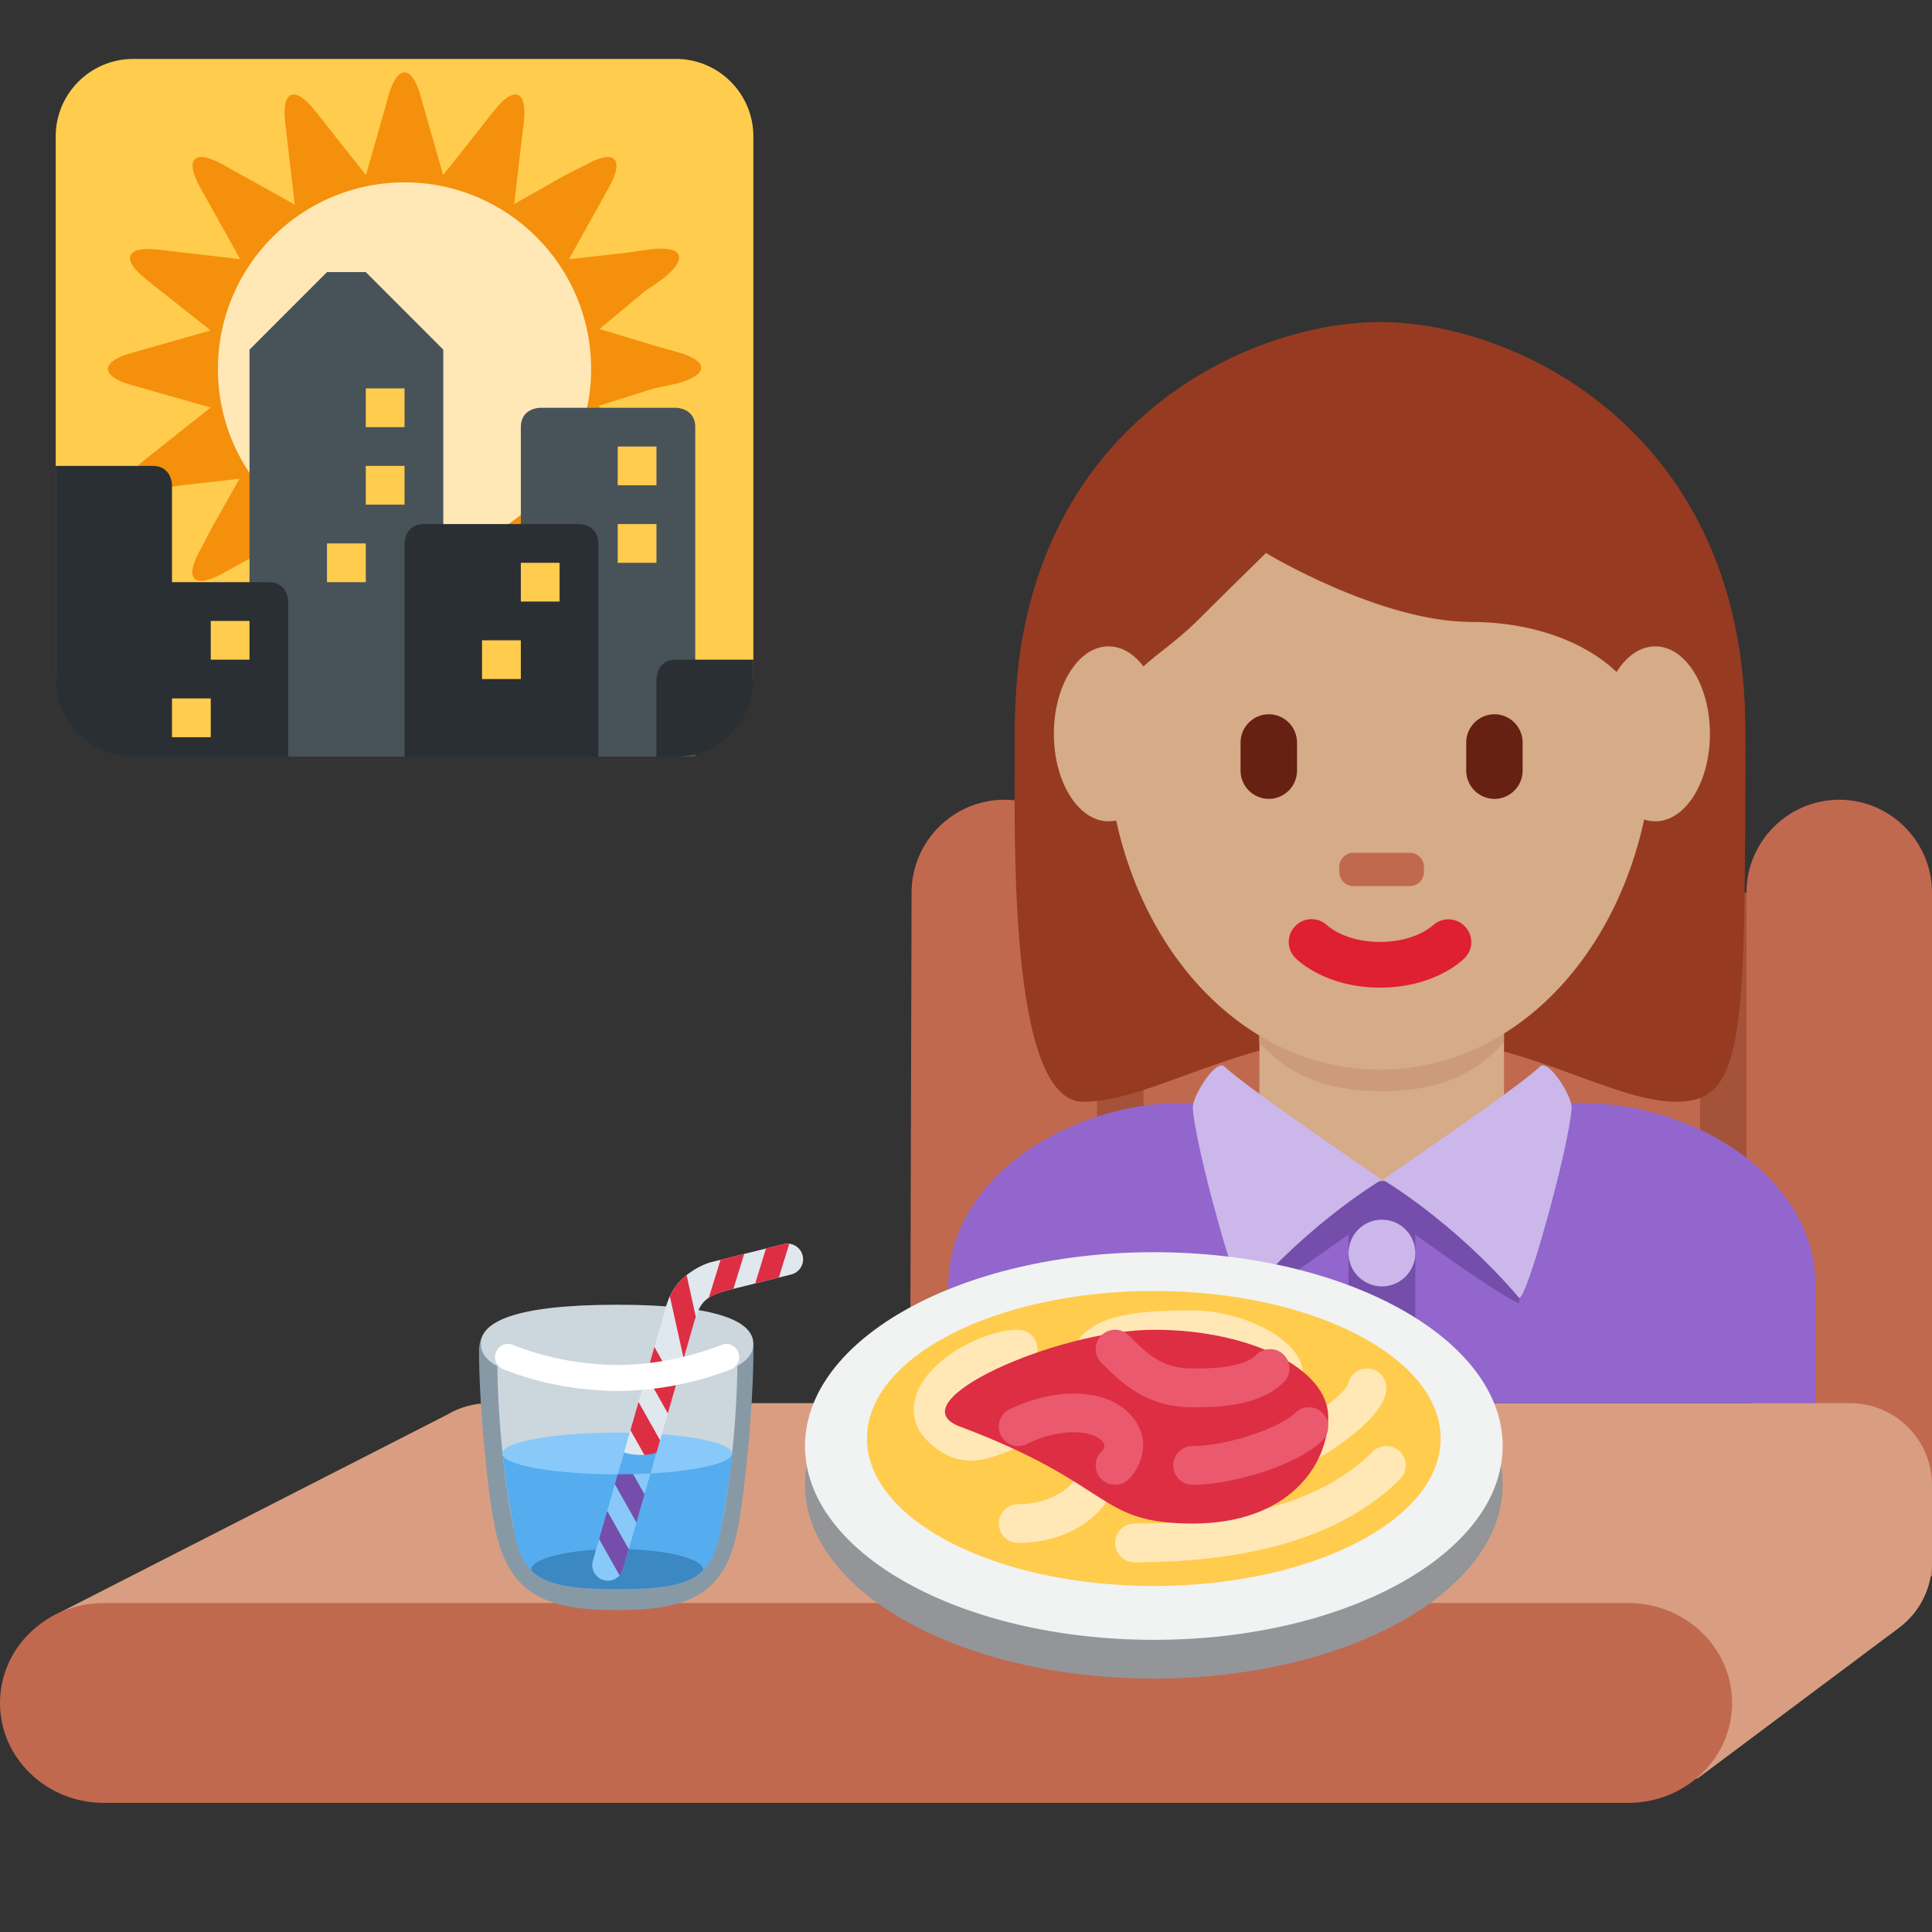 <svg viewBox="0 0 36 36" fill="none" xmlns="http://www.w3.org/2000/svg">
<rect x="0" y="0" width="36" height="36" fill="#333333" stroke="none"/>
<g clip-path="url(#clip0)">
<path d="M19.579 16.631H33.407V23.545H19.579V16.631Z" fill="#C1694F"/>
<path d="M18.715 14.902C17.764 14.902 16.986 15.68 16.986 16.631L16.943 32.119H20.272L20.443 16.631C20.443 15.68 19.665 14.902 18.715 14.902ZM34.272 14.902C33.321 14.902 32.543 15.68 32.543 16.631L32.671 29.372H36L36 16.631C36 15.68 35.222 14.902 34.272 14.902Z" fill="#C1694F"/>
<path d="M20.443 16.631H21.307V23.545H20.443V16.631ZM32.543 23.545H31.679V16.631H32.543V23.545Z" fill="#A4523A"/>
<path d="M34.472 26.146H9.113C8.836 26.146 8.564 26.221 8.327 26.363L0.936 30.138C0.936 30.138 29.148 33.14 31.63 33.14L35.391 30.328C35.774 30.04 36 29.587 36 29.105V27.674C36 26.83 35.316 26.146 34.472 26.146Z" fill="#D99E82"/>
<path d="M30.339 33.594H1.937C0.866 33.594 0 32.76 0 31.732C0 30.704 0.866 29.87 1.937 29.87H30.339C31.409 29.87 32.276 30.704 32.276 31.732C32.276 32.76 31.409 33.594 30.339 33.594Z" fill="#C1694F"/>
<path d="M33.831 26.146V23.97C33.831 21.91 31.54 20.552 29.48 20.552H22.021C19.961 20.552 17.669 21.91 17.669 23.97V26.146H33.831Z" fill="#9266CC"/>
<path d="M25.715 6.92C28.267 6.92 32.52 8.196 32.52 13.725C32.52 19.254 32.52 20.53 31.244 20.53C29.968 20.53 28.267 19.254 25.715 19.254C23.163 19.254 21.498 20.53 20.186 20.53C18.764 20.53 18.91 15.426 18.91 13.725C18.911 8.196 23.164 6.92 25.715 6.92" fill="#963B22"/>
<path d="M22.642 20.552H28.78C28.78 20.552 28 22.727 25.711 22.727C23.422 22.727 22.642 20.552 22.642 20.552Z" fill="#292F33"/>
<path d="M23.468 20.564C23.468 21.484 24.818 22.105 25.75 22.105C26.683 22.105 28.025 21.484 28.025 20.564V18.572H23.468V20.564V20.564Z" fill="#D5AB88"/>
<path d="M23.463 19.42C24.099 20.137 24.887 20.332 25.744 20.332C26.601 20.332 27.389 20.138 28.025 19.42V17.595H23.463V19.42V19.42Z" fill="#CC9B7A"/>
<path d="M20.612 13.538C20.612 9.912 22.897 6.972 25.715 6.972C28.534 6.972 30.819 9.912 30.819 13.538C30.819 17.164 28.534 19.932 25.715 19.932C22.897 19.932 20.612 17.165 20.612 13.538" fill="#D5AB88"/>
<path d="M25.715 18.403C24.718 18.403 24.195 17.909 24.139 17.852C23.972 17.687 23.972 17.417 24.139 17.252C24.304 17.087 24.569 17.085 24.736 17.247C24.757 17.267 25.079 17.552 25.715 17.552C26.361 17.552 26.683 17.258 26.695 17.247C26.865 17.087 27.133 17.092 27.294 17.259C27.456 17.426 27.456 17.688 27.292 17.852C27.236 17.909 26.714 18.403 25.715 18.403" fill="#DF1F32"/>
<path d="M19.363 15.579C19.35 14.957 19.336 15.44 19.336 15.29C19.336 13.163 20.612 15.597 20.612 14.082C20.612 12.566 21.462 12.414 22.313 11.564C22.738 11.138 23.589 10.305 23.589 10.305C23.589 10.305 25.715 11.589 27.417 11.589C29.117 11.589 30.819 12.444 30.819 14.145C30.819 15.847 32.095 13.161 32.095 15.287C32.095 15.439 32.081 14.957 32.07 15.579H32.517C32.521 14.336 32.521 14.383 32.521 13.588C32.521 8.059 28.267 6.001 25.716 6.001C23.164 6.001 18.911 8.025 18.911 13.554C18.911 14.047 18.899 14.336 18.916 15.579H19.363V15.579Z" fill="#963B22"/>
<path d="M23.642 14.886C23.353 14.886 23.116 14.649 23.116 14.361V13.835C23.116 13.546 23.353 13.309 23.642 13.309C23.931 13.309 24.168 13.546 24.168 13.835V14.361C24.168 14.649 23.931 14.886 23.642 14.886ZM27.847 14.886C27.558 14.886 27.321 14.649 27.321 14.361V13.835C27.321 13.546 27.558 13.309 27.847 13.309C28.136 13.309 28.372 13.546 28.372 13.835V14.361C28.372 14.649 28.136 14.886 27.847 14.886Z" fill="#662113"/>
<path d="M26.27 16.511H25.219C25.074 16.511 24.956 16.393 24.956 16.248V16.153C24.956 16.008 25.074 15.89 25.219 15.89H26.27C26.415 15.89 26.533 16.008 26.533 16.153V16.248C26.533 16.393 26.415 16.511 26.27 16.511Z" fill="#C1694F"/>
<path d="M21.675 13.674C21.675 14.574 21.219 15.304 20.656 15.304C20.094 15.304 19.637 14.574 19.637 13.674C19.637 12.774 20.094 12.044 20.656 12.044C21.219 12.043 21.675 12.774 21.675 13.674ZM31.862 13.674C31.862 14.574 31.407 15.304 30.843 15.304C30.281 15.304 29.825 14.574 29.825 13.674C29.825 12.774 30.28 12.044 30.843 12.044C31.407 12.043 31.862 12.774 31.862 13.674Z" fill="#D5AB88"/>
<path d="M25.75 22.554C25.75 22.554 27.852 24.104 28.295 24.28C28.392 24.319 28.067 22.008 28.067 22.008H23.434C23.434 22.008 23.109 24.358 23.289 24.261C23.686 24.049 25.75 22.554 25.75 22.554" fill="#744EAA"/>
<path d="M22.823 19.878C23.174 20.23 25.75 21.981 25.75 21.981C25.75 21.981 24.429 22.753 23.21 24.178C23.089 24.321 22.251 21.304 22.226 20.63C22.218 20.441 22.655 19.71 22.823 19.878ZM28.69 19.878C28.338 20.23 25.763 21.981 25.763 21.981C25.763 21.981 27.084 22.753 28.302 24.178C28.423 24.321 29.259 21.304 29.285 20.63C29.293 20.441 28.858 19.71 28.69 19.878Z" fill="#CBB7EA"/>
<path d="M25.128 22.416H26.372V26.146H25.128V22.416Z" fill="#744EAA"/>
<path d="M25.75 25.835C26.093 25.835 26.372 25.557 26.372 25.213C26.372 24.87 26.093 24.592 25.75 24.592C25.407 24.592 25.128 24.87 25.128 25.213C25.128 25.557 25.407 25.835 25.75 25.835Z" fill="#CBB7EA"/>
<path d="M25.75 23.97C26.093 23.97 26.372 23.692 26.372 23.349C26.372 23.005 26.093 22.727 25.75 22.727C25.407 22.727 25.128 23.005 25.128 23.349C25.128 23.692 25.407 23.97 25.75 23.97Z" fill="#CBB7EA"/>
<path d="M21.5 31.278C25.09 31.278 28 29.661 28 27.667C28 25.672 25.09 24.056 21.5 24.056C17.91 24.056 15 25.672 15 27.667C15 29.661 17.91 31.278 21.5 31.278Z" fill="#939598"/>
<path d="M21.5 30.556C25.09 30.556 28 28.939 28 26.944C28 24.95 25.09 23.333 21.5 23.333C17.91 23.333 15 24.95 15 26.944C15 28.939 17.91 30.556 21.5 30.556Z" fill="#F1F2F2"/>
<path d="M21.5 29.552C24.452 29.552 26.844 28.322 26.844 26.804C26.844 25.286 24.452 24.056 21.5 24.056C18.548 24.056 16.155 25.286 16.155 26.804C16.155 28.322 18.548 29.552 21.5 29.552Z" fill="#FFCC4D"/>
<path d="M18.972 28.75C18.773 28.75 18.611 28.589 18.611 28.389C18.611 28.189 18.773 28.028 18.972 28.028C19.658 28.028 20.085 27.636 20.118 27.365C20.151 27.099 19.772 26.975 19.607 26.934C19.279 26.852 19.036 26.945 18.755 27.055C18.369 27.204 17.841 27.408 17.273 26.839C17.024 26.59 16.959 26.259 17.095 25.931C17.36 25.292 18.338 24.778 18.972 24.778C19.172 24.778 19.333 24.94 19.333 25.139C19.333 25.338 19.172 25.5 18.972 25.5C18.57 25.5 17.891 25.897 17.762 26.208C17.735 26.272 17.746 26.291 17.783 26.328C18.01 26.555 18.118 26.526 18.495 26.381C18.806 26.261 19.232 26.096 19.782 26.233C20.643 26.449 20.89 27.005 20.835 27.454C20.757 28.091 20.039 28.75 18.972 28.75ZM21.139 29.111C20.94 29.111 20.778 28.95 20.778 28.75C20.778 28.55 20.94 28.389 21.139 28.389C23.196 28.389 24.69 27.939 25.578 27.05C25.719 26.909 25.948 26.909 26.089 27.05C26.23 27.191 26.23 27.42 26.089 27.561C25.06 28.59 23.395 29.111 21.139 29.111Z" fill="#FFE8B6"/>
<path d="M22.709 27.724C22.515 27.724 22.323 27.703 22.135 27.655C21.939 27.607 21.343 27.458 21.324 26.976C21.31 26.614 21.562 26.191 23.468 25.547C23.26 25.377 22.761 25.139 22.222 25.139C21.315 25.139 20.851 25.215 20.672 25.394C20.531 25.535 20.303 25.535 20.161 25.394C20.02 25.253 20.02 25.025 20.161 24.884C20.506 24.539 21.045 24.417 22.222 24.417C23.087 24.417 24.171 24.898 24.272 25.519C24.311 25.758 24.202 26.063 23.781 26.203C22.848 26.514 22.365 26.763 22.156 26.91C22.196 26.924 22.247 26.939 22.31 26.955C23.477 27.246 24.954 26.101 25.115 25.807C25.141 25.633 25.291 25.5 25.472 25.5C25.672 25.5 25.833 25.662 25.833 25.861C25.833 26.116 25.604 26.424 25.152 26.777C24.523 27.269 23.603 27.724 22.709 27.724Z" fill="#FFE8B6"/>
<path d="M24.75 26.403C24.75 27.3 24.017 28.389 22.222 28.389C20.427 28.389 20.778 27.667 17.889 26.583C16.67 26.126 19.705 24.778 21.5 24.778C23.295 24.778 24.75 25.505 24.75 26.403Z" fill="#DD2E44"/>
<path d="M20.778 27.667C20.685 27.667 20.593 27.631 20.523 27.561C20.381 27.42 20.381 27.191 20.523 27.05C20.624 26.94 20.563 26.879 20.523 26.839C20.321 26.637 19.714 26.616 19.134 26.907C18.955 26.996 18.738 26.924 18.649 26.745C18.56 26.567 18.632 26.35 18.81 26.261C19.524 25.904 20.517 25.812 21.033 26.328C21.485 26.78 21.28 27.314 21.033 27.561C20.963 27.631 20.87 27.667 20.778 27.667ZM22.222 26.222C21.351 26.222 20.892 25.763 20.523 25.394C20.381 25.253 20.381 25.025 20.523 24.884C20.664 24.742 20.892 24.742 21.033 24.884C21.378 25.228 21.649 25.5 22.222 25.5C22.501 25.5 23.156 25.5 23.411 25.245C23.553 25.104 23.781 25.104 23.922 25.245C24.063 25.386 24.063 25.614 23.922 25.755C23.455 26.222 22.622 26.222 22.222 26.222ZM22.222 27.667C22.023 27.667 21.861 27.505 21.861 27.306C21.861 27.106 22.023 26.944 22.222 26.944C22.889 26.944 23.865 26.597 24.134 26.328C24.275 26.187 24.503 26.187 24.644 26.328C24.785 26.469 24.785 26.697 24.644 26.839C24.178 27.305 22.959 27.667 22.222 27.667Z" fill="#EA596E"/>
<g clip-path="url(#clip1)">
<path d="M13.224 24.556H11.5V30C12.667 30 13.444 29.806 13.715 28.636C13.866 27.986 14.039 26.238 14.039 25.167C14.039 24.804 13.76 24.556 13.224 24.556ZM9.729 24.556H11.5V30C10.333 30 9.556 29.806 9.261 28.636C9.098 27.989 8.926 26.238 8.926 25.167C8.926 24.804 9.192 24.556 9.729 24.556Z" fill="#8899A6"/>
<path d="M14.038 25.042C14.038 25.444 13.429 25.771 11.499 25.771C9.569 25.771 8.96 25.444 8.96 25.042C8.96 24.639 9.569 24.312 11.499 24.312C13.429 24.312 14.038 24.639 14.038 25.042Z" fill="#CCD6DD"/>
<path d="M11.505 25.527L9.267 25.333C9.267 26.694 9.482 28.13 9.594 28.556C9.723 29.044 10.139 29.024 11.5 29.027V29.028V29.027C12.861 29.024 13.282 29.044 13.411 28.556C13.523 28.13 13.74 26.694 13.74 25.333L11.505 25.527Z" fill="#CCD6DD"/>
<path d="M11.5 27.083V29.611C12.861 29.611 13.25 29.417 13.417 28.556C13.463 28.314 13.574 27.763 13.645 27.083H11.5ZM9.365 27.083C9.436 27.763 9.543 28.314 9.588 28.556C9.75 29.417 10.139 29.611 11.5 29.611V27.083H9.365Z" fill="#55ACEE"/>
<path d="M11.5 28.864C10.614 28.864 9.896 29.038 9.896 29.253C9.896 29.255 9.897 29.257 9.897 29.259C10.169 29.533 10.64 29.611 11.5 29.611C12.358 29.611 12.829 29.533 13.102 29.261C13.103 29.258 13.104 29.256 13.104 29.253C13.104 29.038 12.386 28.864 11.5 28.864Z" fill="#3B88C3"/>
<path d="M11.499 27.472C12.682 27.472 13.641 27.298 13.641 27.083C13.641 26.869 12.682 26.694 11.499 26.694C10.316 26.694 9.357 26.869 9.357 27.083C9.357 27.298 10.316 27.472 11.499 27.472Z" fill="#88C9F9"/>
<path d="M14.603 23.182L13.276 23.512C13.13 23.548 12.972 23.624 12.802 23.753C12.482 23.995 12.417 24.323 12.365 24.504L11.566 27.278H12.173L12.925 24.665C12.977 24.487 13.028 24.334 13.145 24.228C13.249 24.134 13.42 24.078 13.581 24.037L14.743 23.748C14.899 23.71 14.995 23.551 14.956 23.395C14.918 23.239 14.759 23.143 14.603 23.182Z" fill="#E1E8ED"/>
<path d="M11.566 27.278L11.047 29.082C11.002 29.236 11.092 29.398 11.246 29.443C11.4 29.487 11.563 29.397 11.607 29.243L12.173 27.278H11.566Z" fill="#88C9F9"/>
<path d="M11.625 27.409L11.51 27.472L11.457 27.656L11.859 28.37L12.01 27.845L11.765 27.41L11.625 27.409Z" fill="#744EAA"/>
<path d="M13.426 23.475L13.207 24.184C13.31 24.116 13.448 24.071 13.582 24.037L13.666 24.016L13.867 23.365L13.426 23.475Z" fill="#DD2E44"/>
<path d="M11.314 28.153L11.163 28.677L11.545 29.355C11.573 29.323 11.595 29.286 11.607 29.243L11.716 28.866L11.314 28.153Z" fill="#744EAA"/>
<path d="M11.898 26.124L11.747 26.649L12.016 27.126L12.107 27.146L12.229 27.083L12.3 26.838L11.898 26.124ZM14.707 23.176C14.673 23.172 14.638 23.173 14.603 23.182L14.273 23.264L14.072 23.915L14.512 23.805L14.707 23.176ZM12.043 25.623L12.444 26.336L12.595 25.812L12.194 25.098L12.043 25.623ZM12.794 23.76C12.639 23.88 12.544 24.02 12.482 24.153L12.739 25.314L12.926 24.665C12.938 24.62 12.951 24.577 12.965 24.536L12.794 23.76Z" fill="#DD2E44"/>
<path d="M11.629 27.06L11.51 27.472C11.723 27.472 11.928 27.466 12.122 27.456L12.236 27.06C12.054 27.154 11.673 27.096 11.629 27.06Z" fill="#55ACEE"/>
<path d="M13.758 25.199C13.711 25.073 13.573 25.009 13.45 25.058C12.749 25.334 12.081 25.429 11.499 25.435V25.919C12.147 25.913 12.877 25.807 13.621 25.515C13.744 25.467 13.806 25.325 13.758 25.199ZM9.24 25.199C9.287 25.073 9.425 25.009 9.548 25.058C10.249 25.334 10.917 25.429 11.499 25.435V25.919C10.851 25.913 10.121 25.807 9.377 25.515C9.254 25.467 9.192 25.325 9.24 25.199Z" fill="white"/>
</g>
<g clip-path="url(#clip2)">
<path d="M12.594 1.098H2.482C1.685 1.098 1.038 1.745 1.038 2.542V12.653H14.038V2.542C14.038 1.745 13.391 1.098 12.594 1.098Z" fill="#FFCC4D"/>
<path d="M12.635 7.141C13.208 6.979 13.208 6.727 12.635 6.564L12.433 6.508L12.232 6.45V6.451L11.171 6.13L12.009 5.431H12.005L12.182 5.315L12.362 5.185C12.828 4.816 12.726 4.576 12.135 4.644L11.905 4.676L11.677 4.709H11.676L10.601 4.831L11.24 3.683L11.351 3.482C11.641 2.962 11.453 2.773 10.933 3.062L10.732 3.163L10.531 3.265H10.53L9.582 3.802L9.705 2.738V2.737L9.733 2.509L9.761 2.278C9.829 1.688 9.584 1.587 9.214 2.053L9.072 2.234L8.257 3.263L7.961 2.223L7.96 2.221L7.834 1.779C7.672 1.205 7.405 1.205 7.241 1.779L7.179 2L7.116 2.221L6.819 3.263L6.147 2.414L6.147 2.414L6.004 2.234L5.861 2.053C5.491 1.587 5.246 1.689 5.314 2.28L5.341 2.509L5.367 2.737V2.738L5.492 3.813L4.345 3.174L4.143 3.062C3.623 2.772 3.435 2.961 3.724 3.481L3.836 3.682L4.475 4.829L3.4 4.704H3.399L3.171 4.678L2.942 4.651C2.351 4.583 2.249 4.829 2.715 5.198L2.895 5.342L3.076 5.484L3.076 5.485L3.925 6.157L2.883 6.454L2.662 6.516L2.441 6.579C1.868 6.742 1.868 7.009 2.441 7.172L2.884 7.298L2.885 7.298L3.925 7.594L2.896 8.41L2.716 8.553C2.249 8.922 2.351 9.168 2.941 9.1L3.171 9.072L3.399 9.042H3.4L4.464 8.92L3.927 9.868V9.869L3.826 10.069L3.719 10.271C3.43 10.791 3.621 10.979 4.141 10.689L4.343 10.578L5.493 9.939L5.371 11.014V11.015L5.342 11.243L5.315 11.472C5.246 12.063 5.492 12.165 5.861 11.699L6.004 11.518L6.147 11.338L6.819 10.488L7.115 11.53V11.53L7.178 11.751L7.241 11.973C7.405 12.545 7.64 12.545 7.804 11.972L7.899 11.53V11.529L8.226 10.488L8.914 11.338L9.064 11.518L9.211 11.699C9.58 12.165 9.828 12.063 9.76 11.473L9.732 11.243L9.705 11.014V11.013L9.582 9.949L10.529 10.487H10.53L10.731 10.588L10.933 10.694C11.453 10.984 11.642 10.793 11.352 10.273L11.251 10.071L11.149 9.869V9.869L10.611 8.92L11.675 9.042H11.677L11.905 9.071L12.135 9.099C12.726 9.167 12.827 8.921 12.361 8.552L12.18 8.409L12 8.267L11.15 7.564L12.191 7.237H12.193L12.635 7.141Z" fill="#F4900C"/>
<path d="M7.538 10.353C9.458 10.353 11.015 8.796 11.015 6.876C11.015 4.955 9.458 3.398 7.538 3.398C5.617 3.398 4.06 4.955 4.06 6.876C4.06 8.796 5.617 10.353 7.538 10.353Z" fill="#FFE8B6"/>
<path d="M4.649 14.098V6.515L6.093 5.07H6.816L8.26 6.515V14.098H4.649ZM12.955 7.959C12.955 7.598 12.594 7.598 12.594 7.598H10.066C10.066 7.598 9.705 7.598 9.705 7.959V14.098H12.955V7.959Z" fill="#485359"/>
<path d="M11.149 10.126C11.149 9.765 10.788 9.765 10.788 9.765H7.899C7.538 9.765 7.538 10.126 7.538 10.126V14.098H11.149V10.126ZM5.01 10.848H3.205V9.042C3.205 9.042 3.205 8.681 2.843 8.681H1.038V12.653C1.038 13.451 1.685 14.098 2.482 14.098H5.371V11.209C5.371 11.209 5.371 10.848 5.01 10.848ZM12.594 12.292C12.232 12.292 12.232 12.653 12.232 12.653V14.098H12.594C13.391 14.098 14.038 13.451 14.038 12.653V12.292H12.594Z" fill="#292F33"/>
<path d="M3.927 11.57H4.649V12.292H3.927V11.57ZM3.205 13.014H3.927V13.737H3.205V13.014ZM6.816 7.237H7.538V7.959H6.816V7.237ZM6.816 8.681H7.538V9.403H6.816V8.681ZM6.093 10.126H6.816V10.848H6.093V10.126ZM9.705 10.487H10.427V11.209H9.705V10.487ZM8.982 11.931H9.705V12.653H8.982V11.931ZM11.51 8.32H12.232V9.042H11.51V8.32ZM11.51 9.765H12.232V10.487H11.51V9.765Z" fill="#FFCC4D"/>
</g>
</g>
<defs>
<clipPath id="clip0">
<rect width="36" height="36" fill="white"/>
</clipPath>
<clipPath id="clip1">
<rect x="8" y="23" width="7" height="7" fill="white"/>
</clipPath>
<clipPath id="clip2">
<rect x="1.038" y="1.098" width="13" height="13" fill="white"/>
</clipPath>
</defs>
</svg>
